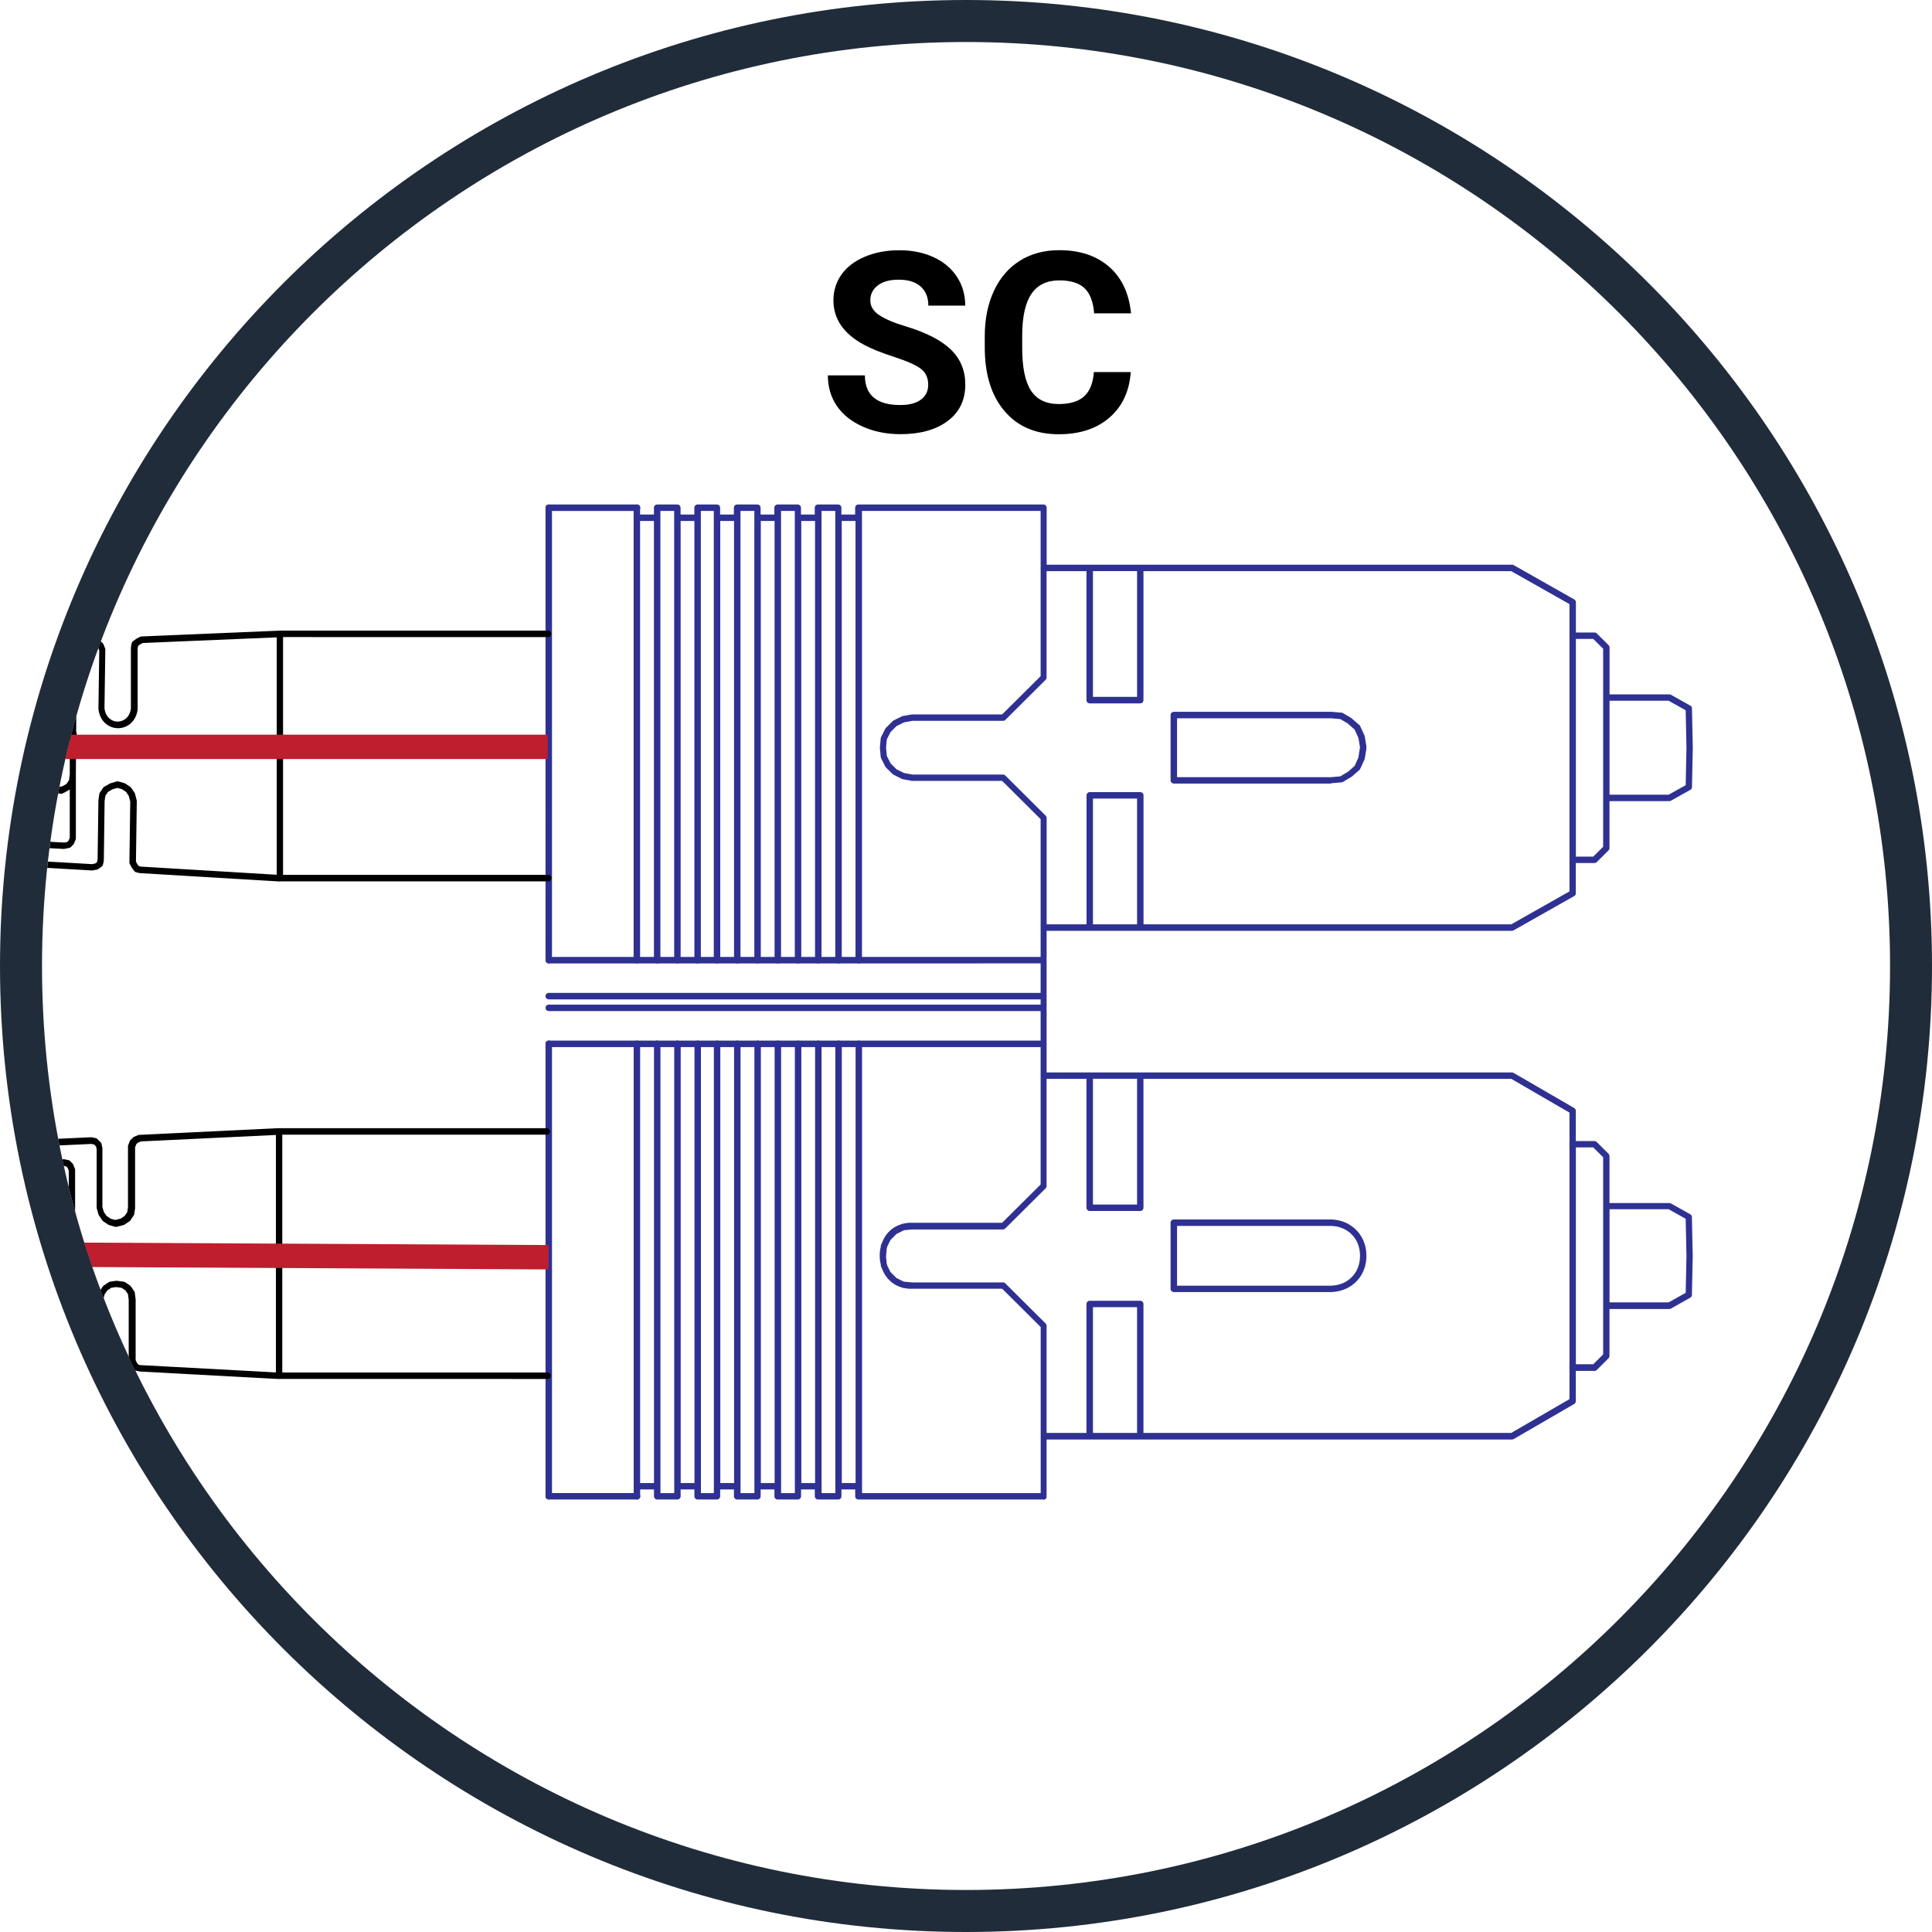 <?xml version="1.0" encoding="UTF-8"?><svg id="a" xmlns="http://www.w3.org/2000/svg" xmlns:xlink="http://www.w3.org/1999/xlink" viewBox="0 0 275 275"><defs><clipPath id="b"><path d="M5.98,137.5c0,72.64,58.89,131.52,131.52,131.52s131.52-58.88,131.52-131.52S210.14,5.98,137.5,5.98,5.98,64.86,5.98,137.5" fill="none"/></clipPath><clipPath id="c"><rect width="275" height="275" fill="none"/></clipPath></defs><g clip-path="url(#b)"><path d="M90.68,213.44h-12.57c-.25,0-.46-.2-.46-.46s.2-.46,.46-.46h12.57c.25,0,.46,.2,.46,.46s-.2,.46-.46,.46Zm57.81-64.4H78.11c-.25,0-.46-.2-.46-.46s.2-.46,.46-.46h70.37c.25,0,.46,.2,.46,.46s-.2,.46-.46,.46Zm0-5.12H78.11c-.25,0-.46-.2-.46-.46s.2-.46,.46-.46h70.37c.25,0,.46,.2,.46,.46s-.2,.46-.46,.46Zm0-1.67H78.11c-.25,0-.46-.2-.46-.46s.2-.46,.46-.46h70.37c.25,0,.46,.2,.46,.46s-.2,.46-.46,.46Zm0-5.12H78.11c-.25,0-.46-.2-.46-.46s.2-.46,.46-.46h70.37c.25,0,.46,.2,.46,.46s-.2,.46-.46,.46Zm-57.81-64.4h-12.57c-.25,0-.46-.2-.46-.46s.2-.46,.46-.46h12.57c.25,0,.46,.2,.46,.46s-.2,.46-.46,.46Z" fill="#2e3192"/><path d="M148.53,213.44h-26.34c-.25,0-.46-.2-.46-.46v-.97h-1.96v.97c0,.25-.2,.46-.46,.46h-2.87c-.25,0-.46-.2-.46-.46v-.97h-1.96v.97c0,.25-.2,.46-.46,.46h-2.87c-.25,0-.46-.2-.46-.46v-.97h-1.96v.97c0,.25-.2,.46-.46,.46h-2.88c-.25,0-.46-.2-.46-.46v-.97h-1.96v.97c0,.25-.2,.46-.46,.46h-2.75c-.25,0-.46-.2-.46-.46v-.97h-1.96v.97c0,.25-.2,.46-.46,.46h-2.87c-.25,0-.46-.2-.46-.46v-.97h-1.97v.97c0,.25-.2,.46-.46,.46s-.46-.2-.46-.46v-64.4c0-.25,.2-.46,.46-.46s.46,.2,.46,.46v62.52h1.97v-62.52c0-.25,.2-.46,.46-.46s.46,.2,.46,.46v63.95h1.96v-63.95c0-.25,.2-.46,.46-.46s.46,.2,.46,.46v62.52h1.96v-62.52c0-.25,.2-.46,.46-.46s.46,.2,.46,.46v63.95h1.84v-63.95c0-.25,.2-.46,.46-.46s.46,.2,.46,.46v62.52h1.96v-62.52c0-.25,.2-.46,.46-.46s.46,.2,.46,.46v63.95h1.97v-63.95c0-.25,.2-.46,.46-.46s.46,.2,.46,.46v62.52h1.96v-62.52c0-.25,.2-.46,.46-.46s.46,.2,.46,.46v63.95h1.96v-63.95c0-.25,.2-.46,.46-.46s.46,.2,.46,.46v62.52h1.96v-62.52c0-.25,.2-.46,.46-.46s.46,.2,.46,.46v63.95h1.96v-63.95c0-.25,.2-.46,.46-.46s.46,.2,.46,.46v62.52h1.96v-62.52c0-.25,.2-.46,.46-.46s.46,.2,.46,.46v63.95h25.43v-23.64l-5.48-5.45h-12.74c-.44,.02-.87-.02-1.27-.11h-.1c-.06-.01-.11-.03-.16-.06l-.05-.02c-1.03-.3-1.87-.95-2.43-1.91-.16-.27-.29-.55-.39-.84l-.09-.18s-.04-.11-.05-.16v-.17c-.21-.82-.21-1.68-.01-2.5v-.15c.02-.06,.04-.11,.06-.17l.08-.17c.11-.29,.24-.58,.39-.85,.57-.96,1.41-1.6,2.44-1.91l.04-.02c.05-.02,.11-.04,.16-.05h.09c.4-.1,.84-.14,1.28-.12h12.74l5.48-5.45v-52l-5.48-5.45h-12.74s-.03,0-.05,0-.03,0-.05,0l-1.31-.24s-.08-.02-.12-.04l-1.19-.6s-.08-.05-.12-.08l-.96-.95s-.06-.08-.09-.12l-.6-1.19c-.02-.05-.04-.11-.05-.16l-.12-1.3s0-.03,0-.05h0s0-.04,0-.05l.12-1.3c0-.06,.02-.11,.05-.16l.6-1.19s.05-.08,.09-.12l.96-.96s.07-.06,.12-.09l1.19-.59s.08-.03,.12-.04l1.31-.23s.06,0,.09,0h12.75l5.48-5.45v-23.52h-25.43v63.95c0,.25-.2,.46-.46,.46s-.46-.2-.46-.46v-62.52h-1.96v62.52c0,.25-.2,.46-.46,.46s-.46-.2-.46-.46v-63.95h-1.96v63.95c0,.25-.2,.46-.46,.46s-.46-.2-.46-.46v-62.52h-1.96v62.52c0,.25-.2,.46-.46,.46s-.46-.2-.46-.46v-63.95h-1.96v63.95c0,.25-.2,.46-.46,.46s-.46-.2-.46-.46v-62.52h-1.96v62.52c0,.25-.2,.46-.46,.46s-.46-.2-.46-.46v-63.95h-1.97v63.95c0,.25-.2,.46-.46,.46s-.46-.2-.46-.46v-62.52h-1.96v62.52c0,.25-.2,.46-.46,.46s-.46-.2-.46-.46v-63.95h-1.84v63.95c0,.25-.2,.46-.46,.46s-.46-.2-.46-.46v-62.52h-1.96v62.52c0,.25-.2,.46-.46,.46s-.46-.2-.46-.46v-63.95h-1.96v63.95c0,.25-.2,.46-.46,.46s-.46-.2-.46-.46v-62.52h-1.97v62.52c0,.25-.2,.46-.46,.46s-.46-.2-.46-.46V72.27c0-.25,.2-.46,.46-.46s.46,.2,.46,.46v.97h1.97v-.97c0-.25,.2-.46,.46-.46h2.87c.25,0,.46,.2,.46,.46v.97h1.96v-.97c0-.25,.2-.46,.46-.46h2.75c.25,0,.46,.2,.46,.46v.97h1.96v-.97c0-.25,.2-.46,.46-.46h2.88c.25,0,.46,.2,.46,.46v.97h1.96v-.97c0-.25,.2-.46,.46-.46h2.87c.25,0,.46,.2,.46,.46v.97h1.96v-.97c0-.25,.2-.46,.46-.46h2.87c.25,0,.46,.2,.46,.46v.97h1.96v-.97c0-.25,.2-.46,.46-.46h26.34c.25,0,.46,.2,.46,.46v8.11h66.24s.07,0,.11,.01h0s.09,.03,.13,.05l8.61,4.88s.03,.02,.05,.03c.06,.04,.1,.09,.13,.14,.03,.05,.05,.12,.06,.18,0,.02,0,.04,0,.06v4.3h2.66c.06,0,.12,.01,.18,.04h0c.05,.02,.1,.05,.14,.1l1.67,1.66s.01,.01,.02,.02c.03,.04,.06,.08,.08,.12,.02,.06,.04,.12,.04,.18v6.69h8.53c.08,0,.15,.02,.22,.06l2.75,1.54s.03,.02,.04,.02c.06,.04,.1,.09,.13,.14,.03,.05,.06,.12,.06,.18h0s0,.03,0,.05l.12,5.59-.12,5.61s0,.03,0,.05h0c0,.07-.03,.13-.06,.18h0c-.03,.06-.08,.1-.13,.14-.02,.01-.03,.02-.05,.03l-2.75,1.54c-.07,.04-.14,.06-.22,.06h-8.53v6.69c0,.06-.01,.12-.04,.18h0s-.05,.09-.08,.13h0s-.01,.01-.02,.02l-1.67,1.66s-.02,.02-.03,.03h0s0,0,0,0h0s-.06,.05-.1,.06h0s0,0,0,0c-.06,.03-.12,.04-.19,.04h-2.66v4.3s0,.04,0,.06c0,.07-.03,.13-.06,.18-.03,.06-.08,.11-.13,.14-.01,.01-.03,.02-.05,.03l-8.61,4.87s-.07,.04-.11,.05h0s-.1,.01-.13,.02h-66.24v20.16h66.24s.09,0,.14,.02c.04,.01,.07,.03,.1,.05l8.61,4.99s.04,.02,.05,.04c.05,.04,.09,.08,.13,.14,.03,.05,.05,.11,.06,.17,0,.02,0,.04,0,.06v4.3h2.66c.06,0,.12,.01,.17,.04h0c.05,.02,.1,.06,.15,.1l1.68,1.67s.01,.01,.02,.02h0s.06,.08,.07,.12h0c.02,.06,.04,.12,.04,.19v6.68h8.53c.08,0,.15,.02,.22,.06l2.75,1.54s.04,.02,.05,.03c.05,.04,.09,.08,.12,.13h0c.04,.06,.06,.12,.06,.19,0,.02,0,.04,0,.05l.12,5.58-.12,5.49s0,.04,0,.06c0,.06-.03,.12-.06,.17-.04,.06-.08,.11-.13,.15h0s-.03,.02-.04,.02l-2.75,1.55c-.07,.04-.14,.06-.22,.06h-8.53v6.69c0,.07-.01,.13-.04,.19h0s-.04,.08-.08,.12h0l-.02,.02-1.67,1.66s-.08,.07-.13,.09h0c-.06,.03-.12,.04-.19,.04h-2.66v4.3s0,.04,0,.06c0,.06-.03,.12-.06,.17-.03,.06-.08,.11-.13,.15-.01,.01-.03,.02-.04,.03l-8.61,4.99s-.07,.04-.11,.05c-.04,.01-.09,0-.14,.02h-66.24v8.12c0,.25-.2,.46-.46,.46Zm14.23-9.48h52.35l8.29-4.81v-40.78l-8.29-4.81h-52.35v18.35c0,.25-.2,.46-.46,.46h-7.19c-.25,0-.46-.2-.46-.46v-18.35h-5.68v15.26c0,.07-.01,.13-.04,.19-.02,.04-.04,.08-.08,.12h0s-.01,.01-.02,.02l-5.74,5.71s-.11,.08-.16,.11h0s-.11,.02-.15,.03h-12.91l-1.13,.1s-.09,.02-.14,.04l-.99,.5-.85,.85-.45,.89c-.04,.1-.06,.2-.09,.31l-.1,1.14,.09,1.02c.03,.11,.06,.22,.1,.33l.44,.88,.85,.85,.99,.49c.05,.01,.1,.03,.15,.04l1.12,.1h12.91c.05,0,.1,0,.15,.02h0s0,0,0,0h0c.06,.02,.12,.06,.17,.11l5.74,5.71s.08,.09,.1,.14c.03,.06,.04,.12,.04,.18v15.26h5.68v-18.35c0-.25,.2-.46,.46-.46h7.19c.25,0,.46,.2,.46,.46v18.35Zm-7.19,0h6.28v-17.9h-6.28v17.9Zm68.74-9.77h2.47l1.41-1.4v-28.07l-1.41-1.4h-2.47v30.87Zm4.79-8.81h8.41l2.43-1.36,.11-5.22-.11-5.32-2.43-1.36h-8.41v13.26Zm-73.53-13.93h6.28v-17.9h-6.28v17.9Zm7.19-39.88h52.35l8.29-4.69v-40.89l-8.29-4.69h-52.35v18.36c0,.25-.2,.46-.46,.46h-7.19c-.25,0-.46-.2-.46-.46v-18.36h-5.68v15.14c0,.06-.01,.12-.03,.17-.02,.06-.06,.11-.1,.15l-5.74,5.71s-.01,.01-.02,.02c-.03,.03-.07,.05-.11,.07h0s0,0,0,0c-.06,.03-.12,.04-.19,.04h-12.89l-1.21,.22-1.07,.53-.85,.85-.53,1.04-.11,1.18,.11,1.18,.53,1.05,.85,.85,1.07,.53,1.21,.22h12.92c.06,0,.11,.01,.15,.04h0s0,0,0,0c0,0,0,0,0,0h0s.07,.04,.11,.07h0s0,0,0,0c0,0,.02,.02,.03,.03l5.74,5.71s.08,.09,.1,.15c.02,.05,.04,.11,.04,.18v15.14h5.68v-18.36c0-.25,.2-.46,.46-.46h7.19c.25,0,.46,.2,.46,.46v18.36Zm-7.19,0h6.28v-17.9h-6.28v17.9Zm68.74-9.64h2.47l1.41-1.4v-28.19l-1.41-1.4h-2.47v30.99Zm4.79-8.81h8.41l2.43-1.36,.11-5.34-.11-5.32-2.43-1.36h-8.41v13.37Zm-73.53-13.93h6.28v-17.9h-6.28v17.9Zm-77.46,114.24c-.25,0-.46-.2-.46-.46v-64.4c0-.25,.2-.46,.46-.46s.46,.2,.46,.46v64.4c0,.25-.2,.46-.46,.46Zm111.37-29.52h-22.4c-.25,0-.46-.2-.46-.46v-9.41c0-.25,.2-.46,.46-.46h22.41c2.79,.06,4.94,2.19,5,4.97,.06,1.44-.42,2.79-1.35,3.78-.92,.98-2.22,1.54-3.65,1.58h-.01Zm-21.94-.91h21.94c1.18-.03,2.25-.48,3-1.29,.76-.81,1.15-1.92,1.1-3.12h0c-.05-2.33-1.77-4.04-4.1-4.09h-21.94v8.5Zm-89.43-45.87c-.25,0-.46-.2-.46-.46V72.27c0-.25,.2-.46,.46-.46s.46,.2,.46,.46v64.4c0,.25-.2,.46-.46,.46Zm111.37-25.6h-22.4c-.25,0-.46-.2-.46-.46v-9.29c0-.25,.2-.46,.46-.46h22.41s.02,0,.03,0l1.43,.12c.07,0,.14,.03,.2,.06l1.2,.71,1.15,1s.09,.09,.11,.15l.6,1.31s.03,.07,.04,.11l.24,1.42s0,.03,0,.05h0v.3h0s0,.04,0,.05l-.24,1.42s-.02,.08-.04,.11l-.6,1.31c-.03,.06-.06,.11-.11,.15l-1.08,.95-1.26,.76c-.06,.04-.13,.06-.2,.06l-1.43,.12s-.04,0-.04,0Zm-21.94-.91h21.92l1.31-.11,1.11-.66,.94-.84,.53-1.17,.23-1.49-.23-1.33-.53-1.17-1.01-.89-1.04-.61-1.31-.11h-21.92v8.38Z" fill="#2e3192"/><path d="M39.72,196.29h-.02l-19.75-1.07s-.06,0-.08-.01l-.59-.12c-.11-.02-.21-.08-.27-.17l-.36-.47-.28-.53s-.04-.08-.04-.12c0-.04-.01-.07-.01-.11v-8.65l-.1-.82-.37-.55-.55-.37-.79-.1-.67,.1-.56,.37-.39,.57-.21,.82v8.27s0,.04,0,.05,0,.04,0,.06l-.12,.59c-.02,.11-.08,.21-.17,.27l-.48,.36s-.07,.04-.11,.06l-.59,.23s-.06,.02-.1,.03h0s-.08,0-.11,0l-10.28-.6s-.03,0-.04,0h0s-.02,0-.03,0l-.6-.12c-.11-.02-.21-.08-.28-.18l-.36-.48s-.06-.1-.08-.16l-.12-.48v-7.91s-.22-.82-.22-.82l-.39-.57-.56-.37-.68-.1-.79,.1-.55,.37-.37,.55-.1,.82v7.46s0,.07,0,.1h0s-.01,.06-.03,.09l-.23,.59c-.02,.06-.06,.11-.1,.15l-.36,.36c-.06,.06-.14,.11-.23,.13l-.59,.12s-.07,.01-.1,.01h-.03l-10.28-.48s-.06,0-.08,0l-.59-.12c-.11-.02-.21-.08-.28-.17l-.36-.48s-.05-.07-.06-.11l-.24-.6c-.02-.05-.03-.11-.03-.17v-6.87l-.1-.81-.37-.55-.55-.37-.79-.1-.67,.1-.56,.37-.39,.57-.2,.82v6.6s0,.03,0,.04c0,.02,0,.04-.01,.07l-.12,.58c-.02,.11-.08,.21-.17,.27l-.48,.36c-.05,.04-.12,.07-.18,.08l-.59,.12s-.07,.01-.1,.01h-.03l-10.28-.48s-.06,0-.09,0c-.03,0-.06-.01-.08-.03l-.58-.23c-.06-.02-.11-.06-.15-.1l-.36-.36c-.06-.06-.11-.14-.13-.23l-.12-.58s0-.04-.01-.06c0-.01,0-.03,0-.05v-6.01l-.2-.82-.39-.57-.56-.37-.68-.1-.79,.1-.56,.37-.37,.55-.1,.82v5.67s0,.07,0,.11c0,.03-.02,.06-.03,.09l-.24,.59s-.03,.07-.06,.1l-.36,.48c-.07,.09-.17,.15-.28,.17l-.59,.12s-.07,0-.1,0h-.03l-10.4-.47s-.07,0-.11-.01h0s-.06-.02-.09-.04l-.47-.23s-.08-.05-.12-.08l-.36-.36s-.08-.1-.1-.15l-.24-.6c-.02-.06-.03-.11-.03-.17v-5.21l-.1-.82-.37-.55-.56-.37-.79-.1-.68,.1-.56,.37-.38,.57-.21,.82v4.82s0,.04,0,.06c0,.02,0,.04,0,.05l-.12,.59c-.02,.09-.06,.17-.13,.23l-.48,.48c-.06,.06-.14,.11-.23,.12l-.59,.12s-.06,.01-.1,.01h-.03l-10.28-.48s-.06,0-.09,0c-.03,0-.06-.02-.08-.03l-.59-.24c-.06-.02-.11-.06-.15-.1l-.36-.36c-.06-.06-.11-.15-.13-.23l-.12-.59s0-.04,0-.05c0-.02,0-.04,0-.06v-4.34l-.21-.82-.38-.57-.56-.37-.68-.1-.79,.1-.55,.37-.37,.55-.11,.81v4.01s0,.06,0,.09h0s-.02,.07-.03,.1l-.23,.59s-.04,.08-.06,.11l-.36,.48c-.07,.09-.16,.15-.27,.17l-.58,.12s-.06,.01-.1,.01h-.04l-10.4-.6s-.07,0-.1-.01l-.47-.12c-.1-.02-.19-.08-.25-.17l-.36-.48-.28-.53s-.04-.07-.04-.11c0-.04-.01-.08-.01-.11v-3.54l-.1-.82-.37-.55-.55-.37-.79-.1-.68,.1-.55,.37-.39,.57-.21,.82v3.15s0,.03,0,.04h0s0,.04,0,.06l-.11,.59c-.02,.11-.09,.21-.18,.28l-.48,.35c-.05,.04-.12,.07-.18,.08l-.59,.12s-.07,0-.1,0h-.03l-13.4-.6c-.24-.01-.43-.21-.43-.46v-20.47c0-.05,0-.1,.02-.15h0c.02-.06,.05-.12,.09-.16h0s.09-.08,.15-.11h0s0,0,0,0h0s.1-.03,.16-.04l13.4-.71h.07s.04,0,.06,0l.59,.12c.09,.02,.17,.06,.23,.12l.48,.48c.06,.06,.11,.15,.13,.24l.12,.59s0,.04,0,.06c0,.01,0,.03,0,.05v3.17c.23,1.42,1.23,1.85,2.02,1.8,.78-.06,1.62-.64,1.62-1.77v-3.56s0-.07,0-.1c0-.03,.01-.06,.03-.09l.23-.59c.02-.06,.06-.11,.1-.15l.36-.36s.08-.06,.12-.09l.47-.23s.06-.03,.1-.04h0s.07-.01,.11-.01l10.4-.48h.06s.05,0,.07,.01l.58,.12c.11,.02,.2,.08,.27,.17l.36,.48,.27,.53s.03,.07,.04,.11c0,.04,.01,.08,.01,.12v4.16c0,1.13,.84,1.71,1.62,1.77,.78,.06,1.79-.38,2.02-1.8v-4.36s0-.04,0-.05c0-.02,0-.04,0-.06l.12-.58c.01-.07,.04-.13,.08-.18l.36-.48c.07-.09,.17-.15,.28-.17l.59-.12s.06,0,.08,0l10.28-.48h.06s.05,0,.07,.01l.58,.12c.07,.01,.13,.04,.18,.08l.48,.36c.09,.07,.15,.16,.18,.27l.12,.59s0,.04,0,.05c0,.02,0,.04,0,.06v4.95c.23,1.42,1.23,1.85,2.02,1.8,.78-.06,1.62-.64,1.62-1.77v-5.35s0-.07,0-.1c0,0,0,0,0,0,0-.04,.02-.08,.04-.12l.24-.47,.4-.55c.06-.08,.15-.14,.25-.17l.47-.12s.07-.01,.11-.01l10.4-.48h.07s.04,0,.06,0l.59,.12c.09,.02,.17,.06,.23,.12l.36,.36s.08,.1,.1,.15l.24,.59s.02,.06,.03,.09c0,.03,.01,.07,0,.1v5.79l.1,.69,.37,.55,.58,.38,.76,.19,.66-.18,.58-.39,.39-.58,.2-.7v-6.12s0-.04,0-.06c0-.03,0-.05,.01-.07l.12-.47c.02-.06,.04-.11,.08-.16l.36-.47c.07-.09,.16-.15,.27-.17l.59-.12s.05-.01,.08-.01l10.28-.59s.05,0,.07,0c.02,0,.04,0,.06,0l.59,.12c.09,.02,.17,.06,.23,.12l.48,.47c.07,.06,.11,.15,.13,.23l.12,.58s0,.04,0,.07c0,.01,0,.03,0,.04v6.6l.2,.7,.39,.58,.58,.39,.65,.18,.77-.19,.57-.38,.37-.55,.11-.73v-6.95s0-.07,0-.1c0-.03,.02-.06,.03-.09l.23-.58c.02-.06,.06-.11,.1-.15l.36-.36s.09-.08,.15-.1l.59-.24s.06-.02,.09-.03c.03,0,.05,0,.08,0l10.28-.48h.13s.59,.13,.59,.13c.11,.02,.21,.08,.28,.17l.36,.48s.04,.07,.06,.11l.23,.59s.02,.06,.03,.09c0,.04,.01,.07,0,.1v7.45l.1,.69,.37,.55,.57,.38,.77,.19,.65-.19,.58-.39,.39-.58,.2-.7v-7.78s0-.04,0-.07c0-.01,0-.03,0-.04l.12-.59c.02-.09,.06-.17,.13-.24l.36-.36s.09-.08,.15-.1l.59-.24s.06-.02,.09-.03h0s.05,0,.07,0l10.28-.48h.07s.04,0,.06,0l.59,.12c.09,.02,.17,.06,.24,.13l.48,.48c.06,.06,.11,.14,.12,.23l.12,.59s0,.04,0,.06,0,.04,0,.05v8.26l.2,.7,.39,.58,.58,.39,.65,.18,.77-.19,.58-.38,.37-.55,.1-.69v-8.65s0-.06,0-.09,.02-.06,.03-.09l.23-.59c.02-.06,.06-.11,.1-.15l.36-.36s.09-.08,.15-.1l.59-.24s.06-.02,.08-.03c.03,0,.05,0,.08,0l19.75-.95s.02,0,.03,0h38.2c.25,0,.46,.2,.46,.46s-.2,.46-.46,.46H40.18v33.85h37.75c.25,0,.46,.2,.46,.46s-.2,.46-.46,.46H39.72Zm-19.7-1.98l19.25,1.04v-33.8l-19.21,.92-.44,.18-.22,.22-.17,.43v8.59s0,.03,0,.05h0s0,.02,0,.04l-.12,.82c-.01,.07-.03,.13-.07,.19l-.48,.72s-.08,.09-.13,.13l-.72,.48s-.09,.05-.14,.06l-.96,.24c-.08,.02-.15,.02-.23,0l-.84-.24s-.09-.03-.13-.06l-.72-.48s-.09-.08-.13-.13l-.48-.72s-.05-.08-.06-.13l-.24-.83s-.02-.08-.02-.13v-8.29l-.08-.42-.28-.28-.41-.08-10.17,.47-.44,.18-.19,.19-.08,.41v7.81s0,.09-.02,.13l-.24,.83s-.03,.09-.06,.13l-.48,.72s-.08,.09-.13,.13l-.72,.48s-.08,.05-.13,.06l-.84,.24c-.07,.02-.15,.03-.23,0l-.96-.24c-.05-.01-.1-.04-.14-.06l-.72-.48s-.09-.08-.13-.13l-.48-.72c-.04-.06-.06-.12-.07-.19l-.12-.82s0-.03,0-.04v-7.44l-.18-.46-.22-.29-.37-.07-10.17,.47-.44,.18-.23,.22-.17,.42v6.94l-.12,.89c-.01,.07-.04,.13-.07,.19l-.48,.72s-.08,.09-.13,.13l-.72,.48s-.09,.05-.14,.06l-.96,.24c-.08,.02-.16,.02-.23,0l-.84-.24s-.09-.03-.13-.06l-.72-.48s-.09-.08-.13-.13l-.48-.72s-.05-.08-.06-.13l-.23-.82s-.01-.04-.01-.06c0-.03,0-.06,0-.08v-6.61l-.08-.41-.28-.28-.41-.08-10.21,.59-.4,.08-.2,.26-.09,.34v6.13s0,.08-.02,.13l-.23,.83s-.03,.09-.06,.13l-.48,.72s-.08,.09-.13,.13l-.72,.48s-.08,.05-.13,.06l-.84,.24c-.07,.02-.15,.03-.23,0l-.95-.24s-.1-.04-.14-.06l-.72-.48c-.05-.03-.09-.08-.13-.13l-.48-.72c-.04-.06-.06-.12-.07-.19l-.12-.82s0-.03,0-.04v-5.78l-.18-.43-.19-.19-.41-.08-10.32,.47-.28,.07-.26,.35-.15,.31v5.25h0c0,1.64-1.24,2.59-2.46,2.68-1.25,.13-2.69-.68-2.99-2.6,0-.01,0-.03,0-.04,0-.01,0-.03,0-.05v-4.95l-.08-.38-.26-.19-.44-.09-10.21,.47-.4,.08-.19,.26-.09,.45v4.39s0,.04,0,.05c-.3,1.91-1.74,2.72-2.99,2.59-1.22-.09-2.46-1.04-2.46-2.67h0v-4.06l-.19-.38-.21-.26-.37-.08-10.27,.47-.32,.16-.24,.24-.17,.43v3.48h0c0,1.64-1.24,2.59-2.46,2.68-1.22,.13-2.69-.68-2.99-2.59,0-.01,0-.03,0-.04,0-.02,0-.03,0-.05v-3.16l-.08-.41-.28-.28-.41-.08-12.93,.69v19.61l12.92,.57,.45-.09,.26-.19,.07-.38v-3.16s0-.05,0-.07c0-.02,0-.04,.01-.06l.24-.94s.04-.1,.06-.14l.48-.71s.08-.09,.13-.13l.72-.48c.06-.04,.12-.06,.19-.07l.84-.12s.08,0,.12,0l.96,.12c.07,0,.14,.04,.2,.07l.72,.48s.09,.08,.13,.13l.48,.71c.04,.06,.07,.13,.07,.2l.12,.94s0,.02,0,.03v3.5l.19,.37,.21,.28,.28,.07,10.32,.59,.37-.08,.22-.29,.18-.46v-4.02s.13-.95,.13-.95c0-.07,.04-.14,.07-.2l.48-.71s.08-.09,.13-.13l.72-.48c.06-.04,.13-.06,.2-.07l.96-.12s.08,0,.12,0l.84,.12c.07,.01,.13,.04,.19,.07l.72,.48s.09,.08,.13,.13l.48,.71s.05,.09,.06,.14l.24,.94s.01,.05,.01,.07c0,.02,0,.04,0,.06v4.35l.08,.42,.2,.19,.44,.18,10.17,.47,.41-.08,.28-.28,.08-.42v-4.83s0-.04,0-.06c0-.02,0-.04,.01-.07l.24-.94c.01-.05,.04-.1,.06-.14l.48-.71s.08-.09,.13-.13l.72-.48c.06-.04,.12-.06,.19-.07l.84-.12s.08,0,.12,0l.96,.12c.07,0,.14,.03,.19,.07l.72,.48s.09,.08,.13,.13l.48,.71c.04,.06,.07,.13,.07,.2l.12,.95s0,.02,0,.03c0,.01,0,.03,0,.04v5.14l.17,.43,.24,.24,.33,.16,10.27,.47,.38-.07,.22-.29,.19-.46v-5.65s0-.03,0-.04l.12-.94c0-.07,.03-.14,.07-.2l.48-.71s.08-.09,.13-.13l.72-.48c.06-.04,.13-.06,.19-.07l.95-.12s.08,0,.12,0l.84,.12c.07,.01,.13,.04,.19,.07l.72,.48s.09,.08,.13,.13l.48,.71s.05,.09,.06,.15l.23,.94s0,.04,.01,.05c0,.03,0,.05,0,.08v6.01l.09,.41,.2,.2,.44,.17,10.17,.47,.44-.09,.26-.19,.08-.38v-6.61s0-.04,0-.07h0s0-.04,.01-.06l.23-.94s.04-.1,.06-.14l.48-.71s.08-.09,.13-.13l.72-.48c.06-.04,.12-.06,.19-.07l.84-.12s.08,0,.12,0l.96,.12c.07,0,.14,.04,.2,.07l.72,.48s.09,.08,.13,.13l.48,.71c.04,.06,.07,.13,.07,.2l.12,.94s0,.03,0,.05h0v6.83l.18,.46,.22,.29,.39,.08,10.21,.47,.41-.08,.2-.2,.17-.43v-7.44h0s0-.02,0-.03l.12-.95c0-.07,.04-.14,.07-.2l.48-.71s.08-.09,.13-.13l.72-.48c.06-.04,.13-.06,.2-.07l.96-.12s.09,0,.12,0l.84,.12c.07,.01,.13,.04,.19,.07l.72,.48s.09,.08,.13,.13l.48,.71s.05,.09,.06,.14l.24,.94s.01,.05,.01,.07h0s0,.04,0,.06v7.85l.08,.27,.2,.27,.4,.08,10.17,.59,.45-.18,.29-.22,.08-.38v-8.27s0-.05,0-.07c0-.02,0-.04,.01-.06l.24-.94c.01-.05,.04-.1,.06-.14l.48-.71s.08-.09,.13-.13l.72-.48c.06-.04,.12-.06,.19-.07l.84-.12s.08,0,.12,0l.96,.12c.07,0,.14,.03,.19,.07l.72,.48c.05,.03,.09,.08,.13,.13l.48,.71c.04,.06,.07,.13,.07,.2l.12,.94s0,.02,0,.03v8.62l.19,.38,.21,.27,.4,.08Zm-10.87-2.43l-2.39-.11-.67-.13c-.11-.02-.21-.08-.27-.17l-.36-.48s-.04-.07-.06-.1l-.24-.59s-.02-.06-.03-.09c0-.04-.01-.07,0-.11v-23.42s0-.07,0-.11c0-.03,.02-.06,.03-.09l.24-.59c.02-.06,.06-.11,.1-.15l.36-.36c.06-.06,.14-.11,.23-.13l.59-.12s.05,0,.08,0l2.26-.12h.07s.04,0,.06,0l.59,.12c.09,.02,.17,.06,.23,.13l.36,.36s.08,.1,.1,.15l.23,.59s.02,.06,.03,.09c0,.03,.01,.06,0,.1v23.66s0,.07,0,.1c0,.03-.01,.06-.03,.09l-.23,.59s-.04,.07-.06,.11l-.36,.48c-.07,.09-.17,.15-.28,.17l-.6,.12Zm-2.7-1.1l.43,.09,2.21,.11,.31-.07,.22-.29,.18-.46v-6.91c-.32,.31-.7,.53-1.1,.64-.09,.07-.22,.1-.33,.08-.15,.03-.3,.04-.45,.04h0c-.65,0-1.34-.25-1.88-.76v6.79l.19,.46,.22,.29Zm-.41-9.5c.22,1.34,1.15,1.81,1.88,1.81h0c.1,0,.21,0,.31-.03,.07-.04,.19-.02,.24-.06,.59-.19,1.16-.71,1.33-1.72v-5.61l-.22-.77-.38-.64-.55-.36-.67-.1-.79,.1-.54,.36-.43,.74-.18,.67v5.62Zm0-14.51v6.8s.01,0,.02-.01l.72-.48c.06-.04,.13-.06,.19-.07l.96-.12s.09,0,.12,0h.09c.19-.19,.59-.13,.72,.12h.02c.07,.01,.13,.04,.19,.08l.72,.48s0,0,0,0v-6.92l-.17-.43-.19-.19-.41-.08-2.18,.11-.43,.09-.2,.2-.18,.43Zm-14.22,24.29h-.02l-2.27-.12s-.06,0-.09-.01c-.03,0-.05-.01-.08-.02l-.59-.23c-.06-.02-.11-.06-.15-.1l-.36-.36c-.06-.06-.11-.14-.12-.23l-.12-.58s0-.04-.01-.06c0-.01,0-.03,0-.05v-21.76s0-.04,0-.06c0-.02,0-.05,.01-.07l.12-.46c.01-.06,.04-.11,.08-.16l.36-.48c.07-.09,.16-.15,.27-.17l.59-.12s.05-.01,.08,0l2.26-.12h.07s.04,0,.06,.01l.58,.12c.07,.01,.13,.04,.18,.08l.48,.36c.09,.07,.15,.16,.17,.27l.12,.58s0,.04,0,.06,0,.04,0,.05v8.03c0,.06,0,.12,0,.18v13.79s0,.04,0,.05,0,.04,0,.06l-.12,.59c-.02,.09-.06,.17-.13,.23l-.48,.48c-.06,.06-.14,.11-.23,.12l-.59,.12s-.06,0-.09,0Zm-2.18-1.03l2.15,.11,.4-.08,.29-.28,.08-.41v-6c-.28,.22-.6,.39-.93,.48-.12,.13-.32,.15-.48,.1-.12,.02-.23,.03-.36,.02-.67,0-1.36-.22-1.88-.66v5.94l.09,.42,.2,.2,.44,.17Zm-.72-8.72c.04,1.2,.99,1.74,1.88,1.74h.02c.8,0,1.73-.46,1.75-1.74v-5.71h0v-.16c-.02-.78-.42-1.19-.76-1.39-.58-.35-1.42-.34-2.04,0-.38,.22-.83,.66-.84,1.49v5.77Zm0-13.74v5.97c.12-.1,.25-.19,.39-.27,.52-.29,1.13-.42,1.73-.38,.2-.2,.6-.11,.72,.15,.18,.06,.35,.14,.51,.24,.11,.06,.2,.13,.3,.2v-6.04l-.08-.38-.26-.19-.44-.09-2.19,.11-.4,.08-.2,.26-.09,.33Zm-14.22,22.65h-.03l-2.38-.12s-.07,0-.1-.01h0s-.06-.02-.09-.04l-.47-.23s-.08-.05-.12-.09l-.36-.36s-.08-.09-.1-.15l-.23-.58s-.02-.06-.03-.09c0-.03-.01-.06,0-.1v-7.12h0v-12.97s0-.08,.01-.12c.01-.04,.02-.07,.04-.11l.24-.47,.4-.55c.06-.08,.15-.14,.26-.17l.47-.11s.04,0,.05-.01h0s.03,0,.05,0l2.38-.12s.04,0,.06,0c.02,0,.05,0,.07,.01l.59,.12c.11,.02,.21,.08,.27,.17l.36,.48s.05,.07,.06,.11l.23,.59s.02,.06,.03,.09c0,.03,.01,.07,0,.1v20.21s0,.07,0,.1c0,.03-.02,.06-.03,.09l-.23,.58c-.02,.06-.06,.11-.1,.15l-.36,.36s-.09,.08-.15,.1l-.59,.24s-.07,.02-.1,.03c-.02,0-.05,0-.08,0Zm-2.28-1.02l2.21,.11,.42-.17,.23-.22,.17-.42v-5.25c-.33,.32-.71,.53-1.1,.65-.09,.07-.22,.1-.33,.08-.15,.03-.3,.04-.45,.04h0c-.65,0-1.34-.25-1.88-.76v5.13l.17,.42,.24,.24,.32,.16Zm-.74-7.92c.22,1.34,1.15,1.81,1.88,1.81h0c.1,0,.21,0,.31-.03,.07-.04,.16-.05,.24-.06,.58-.19,1.16-.71,1.33-1.72v-5.61l-.22-.77-.38-.64-.54-.36-.68-.1-.79,.1-.54,.36-.42,.74-.18,.67v5.62Zm2.82-8.27h.02c.07,.01,.13,.04,.19,.08l.72,.48h.01s0-5.13,0-5.13l-.18-.46-.22-.29-.37-.07-2.58,.18-.26,.35-.15,.31v5.12s0,0,.01,0l.72-.48c.06-.04,.12-.06,.19-.07l.96-.12s.08,0,.12,0h.09c.2-.18,.59-.13,.73,.12Zm-17.05,16.27h-.04l-2.26-.12s-.06,0-.08,0l-.59-.12c-.09-.02-.17-.06-.23-.12l-.36-.36c-.06-.06-.11-.15-.13-.23l-.12-.59s0-.04,0-.06,0-.04,0-.05v-12.01h0v-6.31s0-.04,0-.05,0-.04,0-.06l.12-.59c.02-.09,.06-.17,.13-.23l.36-.36s.09-.08,.15-.1l.59-.24s.06-.02,.09-.03h0s.05,0,.08,0l2.26-.12s.04,0,.06,0,.05,0,.07,.01l.59,.12c.09,.02,.17,.06,.23,.13l.48,.48c.06,.06,.11,.14,.12,.23l.12,.59s0,.04,0,.05c0,.02,0,.04,0,.06v6.41h0v12.14s0,.04,0,.06c0,.02,0,.04,0,.05l-.12,.59c-.02,.11-.08,.21-.17,.27l-.48,.36c-.05,.04-.12,.07-.18,.08l-.59,.12s-.07,0-.1,.01Zm-2.22-1.03l2.19,.12,.44-.09,.25-.19,.08-.38v-4.34c-.1,.08-.21,.16-.33,.23-.19,.11-.39,.19-.59,.25-.13,.13-.33,.16-.49,.11-.66,.08-1.34-.04-1.9-.36-.12-.07-.23-.14-.33-.22v4.22l.08,.42,.17,.16,.43,.08Zm-.68-6.87c.01,.79,.43,1.21,.79,1.42,.61,.35,1.46,.35,2.06,0,.36-.21,.78-.62,.79-1.42v-5.74l-.1-.71-.37-.65-.66-.37-.69-.1-.69,.1-.66,.37-.37,.65-.1,.71v5.68h0v.06Zm0-12.04v4.15l.76-.43s.1-.05,.16-.06l.84-.12s.09,0,.13,0l.2,.03c.2-.22,.64-.15,.76,.13,.02,0,.03,.01,.05,.02l.76,.43v-4.27l-.08-.42-.28-.28-.41-.08-2.14,.11-.44,.18-.2,.2-.08,.41Zm-14.23,19.09h-.03l-2.39-.12-.57-.13c-.1-.02-.19-.08-.25-.17l-.36-.48-.28-.53s-.03-.07-.04-.11c-.01-.04-.01-.08-.01-.12v-5.46h0v-11.19s0-.06,0-.1c0-.03,.02-.06,.03-.09l.24-.58c.02-.06,.06-.11,.1-.15l.36-.36s.08-.06,.12-.09l.47-.23s.06-.03,.1-.04h0s.07-.01,.1-.01l2.38-.12h.06s.05,0,.07,.01l.59,.12c.11,.02,.21,.08,.27,.17l.36,.48s.05,.07,.06,.11l.23,.59s.02,.06,.03,.1h0s0,.06,0,.09v11.29h0v5.59s0,.06,0,.09c0,.04-.02,.07-.03,.1l-.23,.59c-.02,.06-.06,.11-.1,.15l-.36,.36c-.06,.06-.15,.11-.23,.13l-.59,.12s-.04,0-.06,0h-.03Zm-2.61-1.09l.33,.08,2.25,.1,.41-.08,.19-.2,.17-.43v-3.58c-.33,.31-.71,.53-1.1,.65-.09,.07-.22,.1-.33,.08-.15,.03-.3,.04-.45,.04h0c-.65,0-1.34-.25-1.88-.76v3.44l.19,.38,.21,.28Zm-.41-6.06c.22,1.34,1.15,1.81,1.88,1.81h0c.1,0,.21,0,.31-.03,.07-.04,.19-.08,.24-.06,.59-.19,1.16-.71,1.33-1.72v-5.61l-.22-.77-.38-.64-.54-.36-.68-.1-.79,.1-.54,.36-.42,.74-.18,.67v5.62Zm2.82-8.27h.03c.07,.01,.13,.04,.19,.08l.72,.48s0,0,.01,0v-3.47l-.18-.46-.22-.29-.37-.08-2.25,.11-.33,.16-.24,.24-.17,.43v3.35s0,0,.01,0l.72-.48c.06-.04,.12-.06,.19-.07l.95-.12s.08,0,.12,0h.09c.2-.18,.59-.13,.73,.12Zm-17.05,14.59h-.03l-2.25-.12s-.05,0-.08,0l-.59-.12c-.11-.02-.21-.08-.28-.17l-.36-.48s-.06-.1-.08-.16l-.12-.47s0-.04-.01-.06c0-.02,0-.05,0-.07v-4.56s0-.05,0-.08v-5.7h0v-4.64s0-.04,0-.06c0-.02,0-.04,0-.05l.12-.59c.02-.09,.06-.17,.13-.23l.36-.35s.09-.08,.15-.1l.59-.24s.06-.02,.09-.03h0s.07,0,.1,0h2.25s.04,0,.06,0c.02,0,.03,0,.05,0l.59,.12c.07,.01,.13,.04,.18,.08l.48,.35c.09,.07,.15,.17,.18,.28l.12,.59s0,.04,0,.05,0,.04,0,.05v4.75h0v10.35s0,.03,0,.05,0,.04,0,.06l-.12,.58c-.02,.09-.06,.17-.13,.24l-.48,.48c-.06,.06-.15,.11-.23,.12l-.59,.12s-.06,.01-.1,0Zm-2.21-1.02l2.18,.11,.41-.08,.28-.28,.08-.41v-2.56c-.1,.08-.21,.16-.33,.22-.19,.11-.39,.2-.59,.26-.13,.13-.33,.16-.49,.11-.65,.08-1.34-.04-1.9-.36-.12-.07-.23-.14-.33-.22v2.55l.09,.33,.2,.26,.4,.08Zm-.68-5.19c.01,.79,.43,1.2,.78,1.41,.61,.36,1.46,.36,2.07,0,.35-.21,.78-.62,.79-1.41v-.06h0v-5.68l-.1-.71-.37-.65-.65-.37-.69-.1-.69,.1-.66,.37-.37,.65-.11,.71v5.75Zm0-10.38v2.49l.76-.43s.1-.05,.16-.06l.84-.12s.09,0,.13,0l.19,.03c.2-.22,.64-.15,.76,.13,.02,0,.03,.01,.05,.02l.75,.43v-2.61l-.07-.38-.26-.19-.46-.09h-2.14l-.43,.17-.19,.19-.09,.42Zm-14.23,15.76h-.03l-2.37-.12s-.07,0-.1-.01c-.03,0-.07-.02-.09-.04l-.47-.23s-.08-.05-.12-.08l-.36-.36s-.08-.1-.1-.15l-.24-.59s-.02-.06-.03-.1h0s0-.06,0-.09v-3.67h0v-9.52s0-.07,.01-.11c0-.04,.02-.08,.04-.11l.24-.47,.4-.55c.06-.08,.15-.14,.25-.17l.47-.12s.07-.02,.11-.01l2.37-.12h.07s.04,0,.06,.01l.59,.12c.09,.02,.17,.06,.23,.13l.36,.36s.08,.09,.1,.15l.24,.59s.02,.06,.03,.1c0,.03,0,.06,0,.09v9.63h0v3.81s0,.06,0,.09-.02,.07-.03,.1l-.24,.59s-.03,.07-.06,.1l-.36,.48c-.07,.09-.16,.15-.27,.17l-.59,.12s-.07,.01-.1,.01Zm-2.27-1.02l2.24,.11,.37-.08,.22-.29,.19-.46v-1.8c-.32,.32-.7,.53-1.1,.65-.09,.07-.22,.1-.34,.08-.15,.03-.3,.04-.45,.04h0c-.65,0-1.34-.25-1.88-.76v1.67l.17,.43,.24,.24,.33,.16Zm-.74-4.47c.22,1.34,1.15,1.81,1.88,1.81h0c.1,0,.21,0,.32-.03,.07-.04,.15-.02,.23-.06,.59-.19,1.16-.71,1.33-1.72v-5.61l-.22-.77-.38-.64-.54-.36-.79-.1-.68,.1-.54,.36-.42,.74-.18,.67v5.62Zm2.82-8.27h.01c.07,.01,.14,.04,.19,.08l.72,.48h.01s0-1.79,0-1.79l-.17-.43-.2-.2-.41-.08-2.57,.18-.26,.35-.15,.31v1.67s0,0,.01,0l.72-.48c.06-.04,.12-.06,.19-.07l.84-.12s.08,0,.12,0l.21,.03c.19-.21,.6-.16,.74,.09ZM39.84,125.47h-.03l-19.87-1.19s-.07,0-.1-.01l-.47-.12c-.1-.02-.19-.08-.26-.17l-.36-.48-.28-.53s-.03-.07-.04-.12c0-.04-.01-.08-.01-.12l.12-8.62-.21-.82-.38-.57-.59-.39-.65-.18-.71,.2-.64,.38-.36,.54-.11,.73-.11,8.38s0,.03,0,.05h0s0,.04,0,.05l-.12,.59c-.02,.11-.08,.21-.18,.27l-.48,.35c-.05,.04-.12,.07-.18,.08l-.59,.12s-.06,.01-.1,.01c-.01,0-.02,0-.04,0l-10.28-.59s-.05,0-.08-.01l-.59-.12c-.11-.02-.21-.08-.27-.17l-.36-.48s-.06-.11-.08-.16l-.12-.47s0-.04-.01-.06c0-.02,0-.05,0-.07v-7.85l-.1-.68-.39-.66-.56-.37c-.77-.18-1.37-.11-1.8,.19-.42,.29-.69,.82-.79,1.56v7.46s0,.07,0,.1c0,.03-.02,.06-.03,.09l-.23,.58c-.02,.06-.06,.11-.1,.16l-.36,.36c-.06,.06-.14,.1-.23,.12l-.6,.12c-.24,.05-.49-.11-.54-.36-.05-.25,.11-.49,.36-.54l.46-.09,.2-.19,.17-.42v-7.44s0-.02,0-.04c.14-1.02,.53-1.77,1.18-2.21,.67-.46,1.54-.57,2.61-.3,.05,.01,.1,.03,.14,.06l.72,.48c.06,.04,.11,.09,.14,.15l.48,.83c.03,.05,.05,.11,.06,.17l.12,.83v7.86s.09,.33,.09,.33l.2,.26,.4,.08,10.21,.59,.44-.09,.26-.19,.08-.39,.12-8.41,.12-.89c.01-.07,.04-.13,.07-.19l.48-.71c.04-.06,.09-.11,.15-.14l.84-.48,.94-.28c.08-.02,.17-.02,.25,0l.84,.24s.09,.03,.13,.06l.72,.48c.05,.03,.09,.08,.13,.13l.48,.71s.05,.09,.06,.14l.24,.94s.01,.05,.01,.07c0,.02,0,.04,0,.06l-.12,8.57,.19,.37,.22,.28,.28,.07,19.35,1.16v-33.79l-19.07,.8-.39,.2-.27,.21-.07,.38v8.68s0,.03,0,.05c-.29,1.81-1.59,2.61-2.79,2.61h-.07c-1.21-.03-2.52-.9-2.72-2.75,0-.01,0-.02,0-.04v-.03l.12-8.23-.17-.42-.19-.19-.41-.08-10.17,.35-.44,.17-.23,.23-.17,.42v7.76h0v.02h0c-.05,1.73-1.49,2.65-2.81,2.65h-.02c-1.24,0-2.6-.84-2.63-2.65h0v-7.46l-.08-.42-.28-.28-.41-.08-10.2,.47-.4,.08-.2,.26-.1,.39-.11,6.91h0c-.05,1.78-1.32,2.67-2.48,2.74-1.23,.09-2.64-.71-2.97-2.67,0-.02,0-.04,0-.05,0-.02,0-.03,0-.05l.12-6.56-.19-.45-.22-.29-.37-.07-10.27,.47-.33,.16-.24,.24-.17,.43v5.97s0,.05,0,.08c0,.02,0,.04-.02,.06l-.24,.83-.52,.93c-.04,.06-.08,.11-.14,.15l-.72,.48c-.06,.04-.12,.06-.19,.07l-.84,.12s-.08,0-.12,0l-.96-.12c-.09-.01-.17-.05-.23-.1l-.72-.6s-.06-.06-.09-.1l-.48-.71c-.04-.06-.06-.12-.07-.19l-.12-.83s0-.03,0-.04v-5.82l-.08-.38-.26-.19-.44-.09-10.17,.35-.44,.18-.19,.2-.09,.46-.11,5.15v.02h0s0,.03,0,.04l-.12,.95c0,.07-.04,.14-.07,.2l-.48,.71s-.08,.09-.13,.13l-.72,.48c-.06,.04-.13,.06-.2,.07l-.96,.12s-.08,0-.12,0l-.84-.12c-.07,0-.13-.03-.19-.07l-.72-.48c-.06-.04-.11-.09-.14-.15l-.48-.83-.28-.91s-.01-.05-.02-.08,0-.05,0-.08v-4.83l-.08-.41-.28-.28-.41-.08-10.2,.47-.31,.08-.3,.3-.07,.3v4.37h0s0,.02,0,.03c-.22,2.01-1.73,2.81-2.99,2.74-1.27-.09-2.53-1.08-2.47-2.8v-4l-.08-.41-.28-.28-.47-.09c-.25-.05-.41-.29-.36-.54,.05-.25,.27-.41,.54-.36l.6,.12c.09,.02,.17,.06,.23,.12l.48,.48c.07,.06,.11,.15,.13,.24l.12,.58s0,.04,0,.06c0,.01,0,.03,0,.05v4.04h0v.02c-.05,1.2,.81,1.8,1.62,1.86,.9,.05,1.86-.5,2.02-1.91v-4.37s0-.04,0-.06c0-.02,0-.05,.01-.07l.12-.46c.02-.08,.06-.16,.12-.22l.48-.48c.06-.06,.13-.1,.21-.12l.47-.12s.07-.02,.11-.02l10.28-.47h.06s.05,0,.07,.01l.59,.12c.09,.02,.17,.06,.23,.12l.48,.47c.07,.07,.11,.15,.13,.24l.12,.59s0,.03,0,.05h0s0,.04,0,.05v4.81l.22,.77,.38,.64,.54,.36,.68,.09,.79-.1,.55-.37,.37-.55,.11-.82,.12-5.21,.13-.67c.02-.09,.06-.17,.12-.23l.36-.36s.1-.08,.15-.1l.59-.23s.06-.02,.09-.03c.03,0,.06,0,.08,0l10.28-.36s.04,0,.06,0c.02,0,.04,0,.06,0l.58,.12c.07,.01,.13,.04,.19,.08l.48,.36c.09,.07,.15,.16,.17,.27l.12,.59s0,.04,0,.05c0,.02,0,.04,0,.06v5.79l.1,.7,.38,.57,.56,.47,.77,.1,.68-.1,.54-.36,.42-.74,.18-.67v-6s0-.06,0-.09c0-.04,.02-.07,.03-.1l.24-.58c.02-.06,.06-.11,.1-.15l.36-.36s.08-.06,.12-.09l.47-.23s.06-.03,.09-.04c.04,0,.07-.01,.11-.01l10.4-.48s.03,0,.05,0c.03,0,.05,0,.08,.01l.59,.12c.11,.02,.21,.08,.28,.17l.36,.48s.04,.07,.06,.1l.24,.58s.02,.06,.03,.09c0,.04,0,.07,0,.1l-.12,6.61c.26,1.46,1.23,1.94,2,1.87,.79-.05,1.6-.64,1.63-1.85l.12-7.02,.14-.58c.01-.06,.04-.11,.08-.16l.36-.48c.07-.09,.16-.15,.27-.17l.59-.12s.06-.01,.08-.01l10.28-.48s.04,0,.07,0c.02,0,.04,0,.06,0l.59,.12c.09,.02,.17,.06,.23,.12l.48,.48c.06,.06,.11,.14,.12,.23l.12,.59s0,.03,0,.05c0,.02,0,.04,0,.06v7.48c.03,1.29,.95,1.75,1.73,1.76h.01c.92,0,1.86-.6,1.9-1.76v-7.85c0-.06,.01-.12,.03-.17l.24-.6c.02-.06,.06-.11,.1-.15l.36-.36s.1-.08,.15-.1l.59-.23s.05-.02,.08-.02c.03,0,.06-.01,.09-.01l10.28-.36s.04,0,.07,0c.02,0,.04,0,.06,0l.59,.12c.09,.02,.17,.06,.23,.12l.36,.36s.08,.1,.1,.15l.23,.59s.02,.06,.03,.1,0,.07,0,.1l-.12,8.29c.14,1.29,1.02,1.9,1.83,1.92,.78,0,1.7-.45,1.93-1.81v-8.64s0-.04,0-.06c0-.01,0-.03,0-.05l.11-.59c.02-.11,.08-.21,.18-.28l.48-.36,.54-.28s.07-.03,.11-.04c.03,0,.07-.01,.1-.01l19.53-.82s.08-.01,.12-.01h38.2c.25,0,.46,.2,.46,.46s-.2,.46-.46,.46H40.29v33.85h37.75c.25,0,.46,.2,.46,.46s-.2,.46-.46,.46H39.84Zm-54.13-3.09s-.06,0-.09,0l-.6-.12c-.11-.02-.21-.08-.27-.17l-.36-.48s-.06-.11-.08-.16l-.12-.47s-.01-.04-.01-.06c0-.02,0-.05,0-.07v-6.95l-.22-.77-.38-.64-.55-.36-.67-.1-.69,.1-.67,.38-.36,.54-.11,.82-.12,6.63s0,.03,0,.05c0,.02,0,.03,0,.05l-.12,.58c-.02,.11-.08,.21-.17,.28l-.48,.36c-.05,.04-.12,.07-.18,.08l-.59,.12s-.07,.01-.1,.01c-.01,0-.02,0-.04,0l-10.28-.59s-.07-.01-.1-.02l-.47-.12c-.08-.02-.15-.06-.21-.12l-.48-.47c-.06-.06-.1-.14-.12-.22l-.12-.47s0-.04-.01-.06c0-.02,0-.05,0-.07v-6.18l-.1-.67-.39-.58-.58-.48c-1.59-.31-2.22,.14-2.58,1.77v5.77s0,.07,0,.11c0,.03-.02,.06-.03,.08l-.24,.59c-.02,.06-.06,.11-.1,.15l-.36,.36c-.06,.06-.14,.11-.23,.12l-.59,.12s-.07,.01-.1,.01c-.01,0-.02,0-.04,0l-10.28-.59s-.05,0-.08-.01l-.59-.12c-.11-.02-.21-.08-.27-.17l-.36-.48s-.06-.11-.08-.17l-.12-.47s0-.04-.01-.05c0-.02,0-.05,0-.07v-5.31c-.24-1.42-1.26-1.9-2.02-1.8-.78,.06-1.61,.64-1.62,1.76h0s-.12,5-.12,5c0,.02,0,.04,0,.05h0s0,.03,0,.05l-.12,.59c-.02,.11-.08,.21-.18,.27l-.48,.35c-.05,.04-.12,.07-.18,.08l-.59,.12s-.07,.01-.1,.01c-.01,0-.02,0-.04,0l-10.28-.59s-.07,0-.1-.01l-.47-.12c-.08-.02-.15-.06-.21-.12l-.48-.48c-.06-.06-.1-.13-.12-.21l-.12-.47s-.01-.04-.01-.06c0-.02,0-.05,0-.07v-4.41c.05-1.17-.78-1.78-1.58-1.86-.81-.08-1.82,.35-2.06,1.8v4.12s0,.07,0,.1h0s-.02,.06-.03,.09l-.24,.58c-.02,.06-.06,.11-.1,.15l-.36,.36c-.06,.06-.15,.11-.23,.13l-.6,.12c-.25,.04-.49-.11-.54-.36-.05-.25,.11-.49,.36-.54l.46-.09,.2-.2,.17-.43v-4.11s0-.03,0-.05c.31-1.96,1.8-2.72,3.05-2.59,1.24,.12,2.46,1.12,2.4,2.8v4.34l.08,.3,.3,.3,.32,.08,10.19,.59,.44-.09,.26-.19,.08-.38,.12-4.96c0-1.63,1.24-2.57,2.46-2.67,1.26-.1,2.7,.68,3,2.59,0,.02,0,.04,0,.05v5.33l.08,.33,.2,.26,.4,.08,10.21,.59,.41-.08,.19-.19,.17-.43v-5.73s0-.03,0-.05c0-.02,0-.04,.01-.07,.47-2.19,1.6-2.94,3.77-2.49,.07,.02,.14,.05,.2,.1l.72,.6s.06,.06,.09,.1l.48,.72c.04,.06,.06,.12,.07,.19l.12,.83v6.2s.08,.3,.08,.3l.3,.29,.32,.08,10.2,.59,.44-.09,.26-.19,.07-.38,.12-6.62v-.03s0-.02,0-.03l.12-.94c0-.07,.04-.14,.07-.19l.48-.72c.04-.06,.09-.11,.15-.14l.84-.48s.1-.05,.16-.05l.84-.12s.08,0,.13,0l.84,.12c.07,0,.13,.03,.19,.07l.72,.48c.06,.04,.11,.09,.14,.15l.48,.83,.28,.94s.02,.08,.02,.13v6.97l.08,.33,.2,.26,.43,.09c.25,.05,.41,.29,.36,.54-.04,.22-.23,.37-.45,.37Zm23.47-1.54s-.02,0-.04,0l-2.26-.12s-.04,0-.04,0h0s-.02,0-.04,0l-.59-.12c-.11-.02-.21-.08-.28-.17l-.36-.48s-.06-.1-.08-.16l-.12-.46s-.01-.04-.01-.07c0-.02,0-.05,0-.07v-8.91h0v-2.86h0s.03-2.7,.03-2.7c-.03-.07-.04-.15-.02-.23,0-.05,.02-.11,.03-.15l.09-8.7s0-.04,0-.06c0-.02,0-.05,.01-.07l.12-.47c.01-.06,.04-.12,.08-.17l.36-.47c.07-.09,.16-.15,.27-.17l.6-.12,2.34-.13s.08,0,.11,0l.59,.12c.09,.02,.17,.06,.23,.12l.48,.47c.07,.06,.11,.15,.13,.23l.12,.59s0,.04,0,.06,0,.04,0,.06l-.09,8.45c.03,.13,.06,.26,.08,.39,.02,.13-.02,.25-.09,.35l-.03,5.43h0v9.04s0,.07,0,.1c0,.03-.01,.06-.03,.09l-.23,.58c-.02,.06-.06,.11-.1,.15l-.36,.36c-.06,.06-.14,.11-.23,.12l-.59,.12s-.07,.01-.1,.01Zm-2.22-1.03l2.19,.12,.41-.08,.2-.19,.17-.43v-6.85l-.75,.43s-.1,.05-.15,.06c-.13,.12-.36,.15-.52,.07l-.33,.05s-.08,0-.13,0l-.84-.12c-.07,0-.13-.03-.19-.07l-.72-.48s0,0,0,0v6.83l.09,.33,.2,.27,.39,.08Zm.47-7.84l.67,.09,.37-.05c.09-.06,.22-.08,.33-.05l.66-.37,.36-.54,.11-.82v-2.83h0s.03-3.2,.03-3.2c-.32-1.05-1.13-1.44-1.79-1.44h0c-.7,0-1.58,.44-1.85,1.65l-.03,5.81,.1,.69,.48,.68,.56,.37Zm-1.02-16.29l-.07,6.9c.53-.49,1.2-.71,1.83-.71h0c.07,0,.13,0,.2,0,.21-.24,.69-.14,.78,.18,.29,.12,.58,.29,.83,.51l.07-6.89-.08-.41-.29-.28-.4-.08-2.58,.19-.2,.26-.08,.33Zm-14.47,24.2s-.02,0-.04,0l-2.25-.12s-.04,0-.06,0h0s-.03,0-.05-.01l-.47-.12c-.08-.02-.15-.06-.21-.12l-.48-.48c-.06-.06-.1-.13-.12-.21l-.12-.47s-.01-.04-.01-.06h0s0,0,0,0c0-.03,0-.05,0-.08l.12-13.78v-7.97s0-.04,0-.07c0-.01,0-.03,0-.05l.12-.58c.02-.11,.08-.21,.17-.27l.47-.36,.53-.27s.07-.03,.1-.04c.03,0,.07-.01,.1-.01l2.27-.12c.07,0,.13,0,.19,.03l.6,.24s.07,.04,.11,.06l.48,.36c.09,.07,.15,.16,.17,.27l.12,.58s0,.04,0,.06c0,.02,0,.03,0,.05v8.2h0v2.74h0s-.03,2.7-.03,2.7c.03,.08,.04,.18,.02,.27l-.02,.08-.09,8.02s0,.04,0,.05h0s0,0,0,0c0,.02,0,.03,0,.05l-.12,.59c-.02,.11-.08,.21-.17,.27l-.48,.36c-.05,.04-.12,.07-.18,.08l-.59,.12s-.07,.01-.1,.01Zm-2.21-1.03l2.17,.11,.44-.09,.26-.19,.08-.38,.07-6.09-.67,.45c-.06,.04-.12,.06-.19,.07l-.14,.02c-.13,.1-.32,.13-.47,.06l-.23,.03s-.08,0-.12,0l-.96-.12c-.07,0-.14-.03-.2-.07l-.66-.44-.06,5.95,.07,.3,.3,.3,.31,.08Zm.45-7.01l.79,.1,.22-.03c.11-.08,.28-.1,.41-.06h.05s.55-.38,.55-.38l.38-.57,.18-.69,.03-5.64-.1-.82-.36-.54-.74-.42-.61-.16-.72,.2-.64,.38-.36,.54-.1,.7v2.82h0s-.03,2.7-.03,2.7c.01,.03,.02,.06,.02,.09l.11,.75,.38,.67,.54,.36Zm1.85-9.83l.77,.42v-6.06l-.08-.38-.29-.22-.45-.18-2.08,.11-.39,.2-.27,.21-.08,.38v5.94l.75-.43,.94-.28c.08-.02,.17-.02,.25,0l.12,.03c.22-.28,.78-.12,.81,.25Zm-17.22,16.91h-.03l-2.26-.12s-.06,0-.08-.01l-.59-.12c-.11-.02-.21-.08-.27-.17l-.36-.47s-.06-.11-.08-.16l-.12-.47s-.01-.05-.01-.07c0-.02,0-.04,0-.06v-7.11s0-.1,0-.15v-2.85h0s.03-2.69,.03-2.69c-.03-.07-.04-.15-.03-.24,.01-.06,.02-.12,.03-.18l.08-6.89s0-.03,0-.04c0-.02,0-.04,.01-.06l.12-.58c.02-.09,.06-.17,.12-.23l.36-.36c.06-.07,.15-.11,.24-.13l.59-.11s.05,0,.08,0l2.26-.12s.05,0,.07,0c.02,0,.04,0,.06,0l.59,.12c.07,.01,.13,.04,.18,.08l.48,.35c.09,.07,.15,.17,.18,.28l.12,.59s0,.04,0,.05,0,.04,0,.06l-.08,6.85c.03,.15,.06,.31,.08,.47,.01,.12-.02,.23-.08,.32l-.03,2.59v10.11s0,.04,0,.05c0,.02,0,.04,0,.06l-.12,.58c-.02,.11-.08,.21-.18,.27l-.48,.36c-.05,.04-.12,.07-.18,.08l-.59,.12s-.07,0-.1,.01Zm-2.22-1.03l2.18,.12,.44-.09,.26-.19,.08-.38v-5.17c-.12,.1-.25,.19-.39,.26-.14,.08-.29,.14-.45,.2-.13,.21-.45,.27-.65,.13-.62,.06-1.28-.08-1.82-.41-.12-.07-.23-.15-.34-.24v5.1l.08,.33,.2,.26,.4,.08Zm-.68-7.75c.02,.62,.3,1.13,.81,1.44,.6,.36,1.4,.39,2.01,.06,.37-.2,.81-.63,.83-1.51v-2.86h0s.04-3.26,.04-3.26c-.27-1-1.04-1.47-1.75-1.49-.71,0-1.61,.4-1.89,1.63l-.04,5.85h0v.14Zm.12-12.93l-.06,5.11c.53-.48,1.19-.7,1.82-.7,.06,0,.13,0,.19,0,.21-.24,.69-.14,.78,.17,.3,.12,.59,.29,.84,.52l.06-5.23-.07-.38-.26-.19-.44-.09-2.19,.12-.43,.08-.16,.16-.09,.42Zm-55.06,21.35s-.06,0-.09,0l-.6-.12c-.11-.02-.21-.08-.28-.17l-.36-.48s-.06-.1-.08-.16l-.12-.47s-.01-.04-.01-.07c0-.02,0-.04,0-.06v-3.53c-.15-1.38-1.13-1.94-1.98-1.91-.8,.04-1.66,.61-1.66,1.77h0v.02l-.12,3.32s0,.04,0,.06,0,.04-.01,.06l-.12,.47c-.02,.08-.06,.15-.12,.21l-.48,.48c-.06,.06-.14,.11-.23,.12l-.58,.12s-.07,0-.1,.01h-.04l-13.4-.71c-.05,0-.11-.01-.15-.03h0s0,0,0,0h0s0,0,0,0h0c-.06-.02-.11-.06-.15-.11h0s0,0,0,0c-.04-.04-.07-.09-.09-.15h0s0,0,0,0h0s0,0,0,0h0s-.03-.1-.02-.16l.12-20.47c0-.24,.19-.44,.43-.45l13.4-.59s.05,0,.07,0c.02,0,.04,0,.06,0l.59,.12c.07,.01,.13,.04,.18,.08l.48,.35c.09,.07,.15,.16,.18,.27l.12,.59s0,.03,0,.05c0,.02,0,.04,0,.06v3.18c.16,1.47,1.21,1.96,1.97,1.91,.8-.04,1.66-.61,1.67-1.77v-.02l.12-3.56s0-.03,0-.04c0-.02,0-.03,0-.05l.12-.59c.02-.09,.06-.17,.13-.23l.36-.35s.09-.08,.15-.1l.6-.24c.23-.09,.5,.02,.59,.25,.09,.23-.02,.5-.25,.59l-.51,.2-.19,.19-.09,.42-.12,3.53c-.01,1.67-1.29,2.61-2.54,2.67-1.29,.09-2.72-.77-2.92-2.74,0,0,0-.02,0-.03v-3.19l-.08-.38-.26-.19-.44-.09-12.92,.57-.12,19.6,12.92,.69,.4-.08,.29-.29,.08-.31,.12-3.28c.01-1.67,1.28-2.61,2.53-2.67,1.26-.05,2.72,.77,2.93,2.75,0,0,0,.02,0,.02v3.54l.08,.33,.2,.26,.43,.08c.25,.05,.41,.29,.36,.54-.04,.22-.23,.37-.45,.37Zm40.6-.59h-.03l-2.26-.12s-.07,0-.11-.02l-.47-.12c-.08-.02-.15-.06-.21-.12l-.48-.48c-.06-.06-.1-.13-.12-.21l-.12-.46s-.01-.05-.01-.08c0-.02,0-.04,0-.06l.08-5.9c-.03-.15-.06-.3-.08-.46-.01-.12,.02-.23,.09-.31l.03-5.32h0v-6.42s0-.05,0-.07c0-.02,0-.04,.01-.06l.12-.46c.02-.08,.06-.15,.12-.21l.48-.48c.06-.06,.13-.1,.21-.12l.47-.12s.07-.01,.11-.02l2.25-.12s.05,0,.07,0h0s.04,0,.06,0l.59,.11c.09,.02,.17,.06,.23,.12l.48,.48c.06,.06,.11,.15,.13,.23l.12,.58s0,.04,0,.06c0,.02,0,.03,0,.05v6.41h0v2.86h0s-.03,2.68-.03,2.68c.03,.07,.04,.16,.03,.25-.01,.06-.02,.13-.03,.19l-.08,6.17s0,.04,0,.06c0,.02,0,.03,0,.05l-.12,.58c-.02,.11-.08,.21-.17,.27l-.48,.36c-.05,.04-.12,.07-.19,.08l-.59,.11s-.06,.01-.1,.01Zm-2.21-1.02l2.18,.11,.44-.09,.26-.19,.08-.38,.06-4.39c-.27,.25-.58,.43-.91,.54-.13,.17-.39,.24-.58,.14-.14,.02-.27,.02-.4,.02-.6-.02-1.24-.25-1.75-.72l-.06,4.29,.07,.29,.3,.3,.31,.08Zm-.61-6.64c.27,1,1.04,1.47,1.75,1.49,.12,0,.23,0,.35-.03,.07-.05,.17-.07,.26-.06,.55-.18,1.07-.64,1.28-1.53l.04-5.84-.1-.71-.37-.65-.65-.37-.69-.1-.69,.1-.67,.38-.36,.54-.1,.82v2.83h0s-.04,3.14-.04,3.14Zm2.88-8.56s.03,.02,.05,.02l.76,.43v-4.28l-.08-.41-.29-.28-.41-.08-2.17,.11-.31,.08-.3,.3-.08,.3v4.26l.76-.43c.05-.03,.11-.05,.16-.06l.84-.12s.08,0,.13,0l.19,.03c.2-.22,.64-.16,.76,.12Zm-17.18,15.28h-.03l-2.26-.12s-.05,0-.08-.01l-.59-.12c-.11-.02-.21-.08-.27-.17l-.36-.48s-.07-.11-.08-.17l-.11-.47s-.01-.04-.01-.06c0-.02,0-.04,0-.06v-8.32h0s.04-2.67,.04-2.67c-.04-.09-.05-.19-.02-.29l.03-.12,.07-5.25s0-.03,0-.05c0-.02,0-.04,0-.05l.12-.59c.02-.09,.06-.17,.12-.23l.36-.36s.1-.08,.16-.1l.6-.23s.09-.03,.14-.03l2.26-.12s.07,0,.11,0c.03,0,.07,.02,.1,.03l.59,.23c.06,.02,.11,.06,.15,.1l.36,.36s.08,.09,.1,.15l.24,.59s.02,.06,.03,.1h0s0,.07,0,.1l-.07,5.27,.06,.19c.04,.14,.01,.28-.07,.39l-.04,2.59v8.44s0,.04,0,.06c0,.02,0,.04,0,.05l-.12,.59c-.02,.11-.08,.21-.17,.27l-.48,.36c-.06,.04-.12,.07-.19,.08l-.59,.11s-.07,0-.1,.01Zm-2.22-1.02l2.19,.11,.44-.08,.26-.19,.08-.38v-3.51c-.25,.2-.53,.35-.83,.46-.13,.21-.45,.28-.65,.14-.09,.01-.19,.01-.29,.01-.67,0-1.35-.22-1.87-.66v3.43l.08,.33,.2,.26,.4,.08Zm-.68-6.1c.03,1.2,.99,1.74,1.87,1.74h.01c.8,0,1.74-.46,1.75-1.74v-2.86h0s.04-3.05,.04-3.05l-.15-.51-.38-.64-.54-.36-.68-.1-.79,.1-.55,.37-.38,.57-.16,.66-.04,5.81Zm2.82-8.3h.02c.07,.01,.13,.04,.19,.07l.68,.45,.05-3.44-.17-.42-.23-.22-.42-.17-2.1,.11-.44,.17-.2,.2-.09,.42-.05,3.34,.66-.44c.06-.04,.13-.06,.19-.07l.96-.12s.08,0,.12,0h.09c.2-.19,.59-.13,.73,.12Zm-17.17,14.48h-.04l-2.26-.12s-.04,0-.05,0h0s-.03,0-.05-.01l-.47-.12c-.08-.02-.15-.06-.21-.12l-.48-.47c-.06-.06-.1-.13-.12-.21l-.12-.47s-.01-.04-.01-.07,0-.05,0-.07l.07-4.24c-.02-.1-.05-.2-.06-.31-.02-.12,0-.23,.07-.33l.04-5.46v-4.63s0-.03,0-.05c0-.02,0-.04,0-.06l.12-.58c.02-.11,.08-.21,.18-.28l.48-.36s.1-.06,.16-.08l.47-.12s.07-.02,.11-.02l2.26-.12s.03,0,.06,0c.02,0,.05,0,.07,.01l.59,.11c.07,.01,.13,.04,.19,.08l.48,.36c.09,.07,.15,.16,.17,.27l.12,.58s0,.04,0,.06c0,.02,0,.04,0,.05v4.75h0v10.47s0,.07,0,.11c0,.03-.02,.06-.03,.09l-.24,.59c-.03,.08-.08,.14-.15,.19l-.48,.36c-.06,.04-.12,.07-.19,.08l-.59,.12s-.07,.01-.1,.01Zm-2.21-1.03l2.18,.11,.44-.09,.29-.22,.16-.4v-2.71c-.32,.32-.68,.54-1.06,.66-.09,.07-.23,.11-.35,.09-.16,.03-.28,0-.47,.04-.63,0-1.3-.24-1.83-.75l-.04,2.59,.07,.29,.3,.3,.32,.08Zm-.62-4.98c.31,1.15,1.14,1.57,1.8,1.57h0c.07,0,.14,0,.21-.01,.11-.12,.3-.17,.46-.13,.54-.23,1.04-.76,1.22-1.74v-5.67c-.04-1.2-1-1.82-1.93-1.82h-.04c-.77,.01-1.66,.49-1.67,1.78v.03h0v2.86h0s-.05,3.13-.05,3.13Zm2.91-8.48c.28,.12,.55,.28,.78,.48v-2.7l-.08-.38-.26-.19-.44-.09-2.18,.11-.35,.09-.27,.2-.07,.38v2.47c.47-.39,1.07-.58,1.65-.59,.14,0,.29,0,.44,.02,.22-.22,.69-.11,.76,.21Zm-17.21,13.54h-.04l-2.26-.12s-.03,0-.04,0h0s-.02,0-.04,0l-.59-.12c-.11-.02-.21-.08-.28-.18l-.36-.48s-.06-.1-.08-.16l-.12-.46s-.01-.04-.01-.06c0-.02,0-.05,0-.07v-13.31s0-.08,.01-.12c0-.04,.02-.07,.04-.1l.23-.47,.4-.55c.07-.09,.17-.15,.28-.18l.59-.12s.05-.01,.08,0l2.26-.12s.05,0,.07,0c.02,0,.04,0,.06,0l.59,.12c.11,.02,.2,.08,.27,.17l.36,.48s.05,.07,.06,.11l.23,.59s.02,.06,.03,.09c0,.04,.01,.07,0,.11l-.06,3.41c.02,.1,.04,.21,.06,.32,.02,.11-.01,.22-.07,.31l-.05,5.46c0,.06,0,.12,0,.18v3.74s0,.04,0,.06c0,.01,0,.03,0,.04l-.11,.59c-.02,.11-.08,.21-.18,.28l-.48,.36c-.05,.04-.12,.07-.18,.08l-.59,.12s-.07,.01-.1,.01Zm-2.22-1.03l2.19,.12,.44-.09,.25-.19,.07-.38v-1.75c-.09,.07-.19,.14-.3,.21-.2,.12-.41,.21-.63,.27-.11,.09-.28,.13-.42,.09-.63,.08-1.32-.03-1.89-.36-.14-.08-.27-.17-.4-.28v1.68l.08,.33,.2,.26,.39,.08Zm-.68-4.39c0,.67,.3,1.2,.85,1.51,.38,.22,.83,.3,1.26,.25,.11-.1,.29-.15,.44-.1,.11-.04,.22-.09,.32-.15,.34-.2,.74-.61,.76-1.4v-3.02h0s.06-3.13,.06-3.13c-.28-.99-1.11-1.53-1.87-1.54-.92,0-1.6,.68-1.83,1.86v5.67h0v.04Zm2.85-8.26c.31,.13,.61,.32,.87,.57l.03-1.78-.18-.45-.22-.29-.37-.08-2.58,.2-.25,.34-.15,.3v1.72c.54-.54,1.28-.77,1.84-.74,.09,0,.17,0,.26,.02,.22-.21,.66-.1,.75,.2Z"/><path d="M-103.07,176.27l-61.25-15.94v3.59l60.58,15.76c.14,.04,.29,.06,.43,.06l181.38,.95,.02-3.47-181.16-.95Z" fill="#be1e2d"/><path d="M-103.3,104.56c-.15,0-.3,.02-.45,.06l-60.57,16.01v3.59l61.25-16.18H77.96v-3.47H-103.3Z" fill="#be1e2d"/></g><g clip-path="url(#c)"><path d="M137.5,275C61.68,275,0,213.32,0,137.5S61.68,0,137.5,0s137.5,61.68,137.5,137.5-61.68,137.5-137.5,137.5Zm0-269.02C64.98,5.98,5.98,64.98,5.98,137.5s59,131.52,131.52,131.52,131.53-59,131.53-131.52S210.02,5.98,137.5,5.98Z" fill="#202c39"/></g><g><path d="M132.12,54.77c0-.99-.35-1.75-1.05-2.28s-1.96-1.09-3.78-1.68-3.26-1.17-4.32-1.74c-2.89-1.56-4.34-3.67-4.34-6.32,0-1.38,.39-2.61,1.16-3.69s1.89-1.92,3.34-2.53,3.08-.91,4.89-.91,3.44,.33,4.87,.99,2.53,1.59,3.32,2.79,1.18,2.57,1.18,4.1h-5.25c0-1.17-.37-2.07-1.1-2.72s-1.77-.97-3.1-.97-2.28,.27-2.99,.81-1.07,1.26-1.07,2.14c0,.83,.42,1.52,1.25,2.08s2.06,1.09,3.69,1.58c2.99,.9,5.16,2.01,6.53,3.34s2.05,2.99,2.05,4.97c0,2.21-.83,3.94-2.5,5.19s-3.92,1.88-6.74,1.88c-1.96,0-3.75-.36-5.36-1.08s-2.84-1.7-3.69-2.95-1.27-2.7-1.27-4.34h5.27c0,2.81,1.68,4.22,5.04,4.22,1.25,0,2.22-.25,2.92-.76s1.05-1.22,1.05-2.13Z"/><path d="M160.95,52.97c-.2,2.74-1.21,4.9-3.04,6.48s-4.23,2.36-7.22,2.36c-3.27,0-5.84-1.1-7.71-3.3s-2.81-5.22-2.81-9.06v-1.56c0-2.45,.43-4.61,1.3-6.48s2.1-3.3,3.7-4.3,3.47-1.5,5.59-1.5c2.94,0,5.31,.79,7.11,2.36s2.84,3.79,3.12,6.63h-5.25c-.13-1.65-.59-2.84-1.37-3.58s-1.99-1.11-3.6-1.11c-1.75,0-3.06,.63-3.93,1.88s-1.32,3.2-1.34,5.84v1.93c0,2.75,.42,4.77,1.25,6.04s2.15,1.91,3.95,1.91c1.62,0,2.83-.37,3.63-1.11s1.26-1.89,1.37-3.44h5.25Z"/></g></svg>